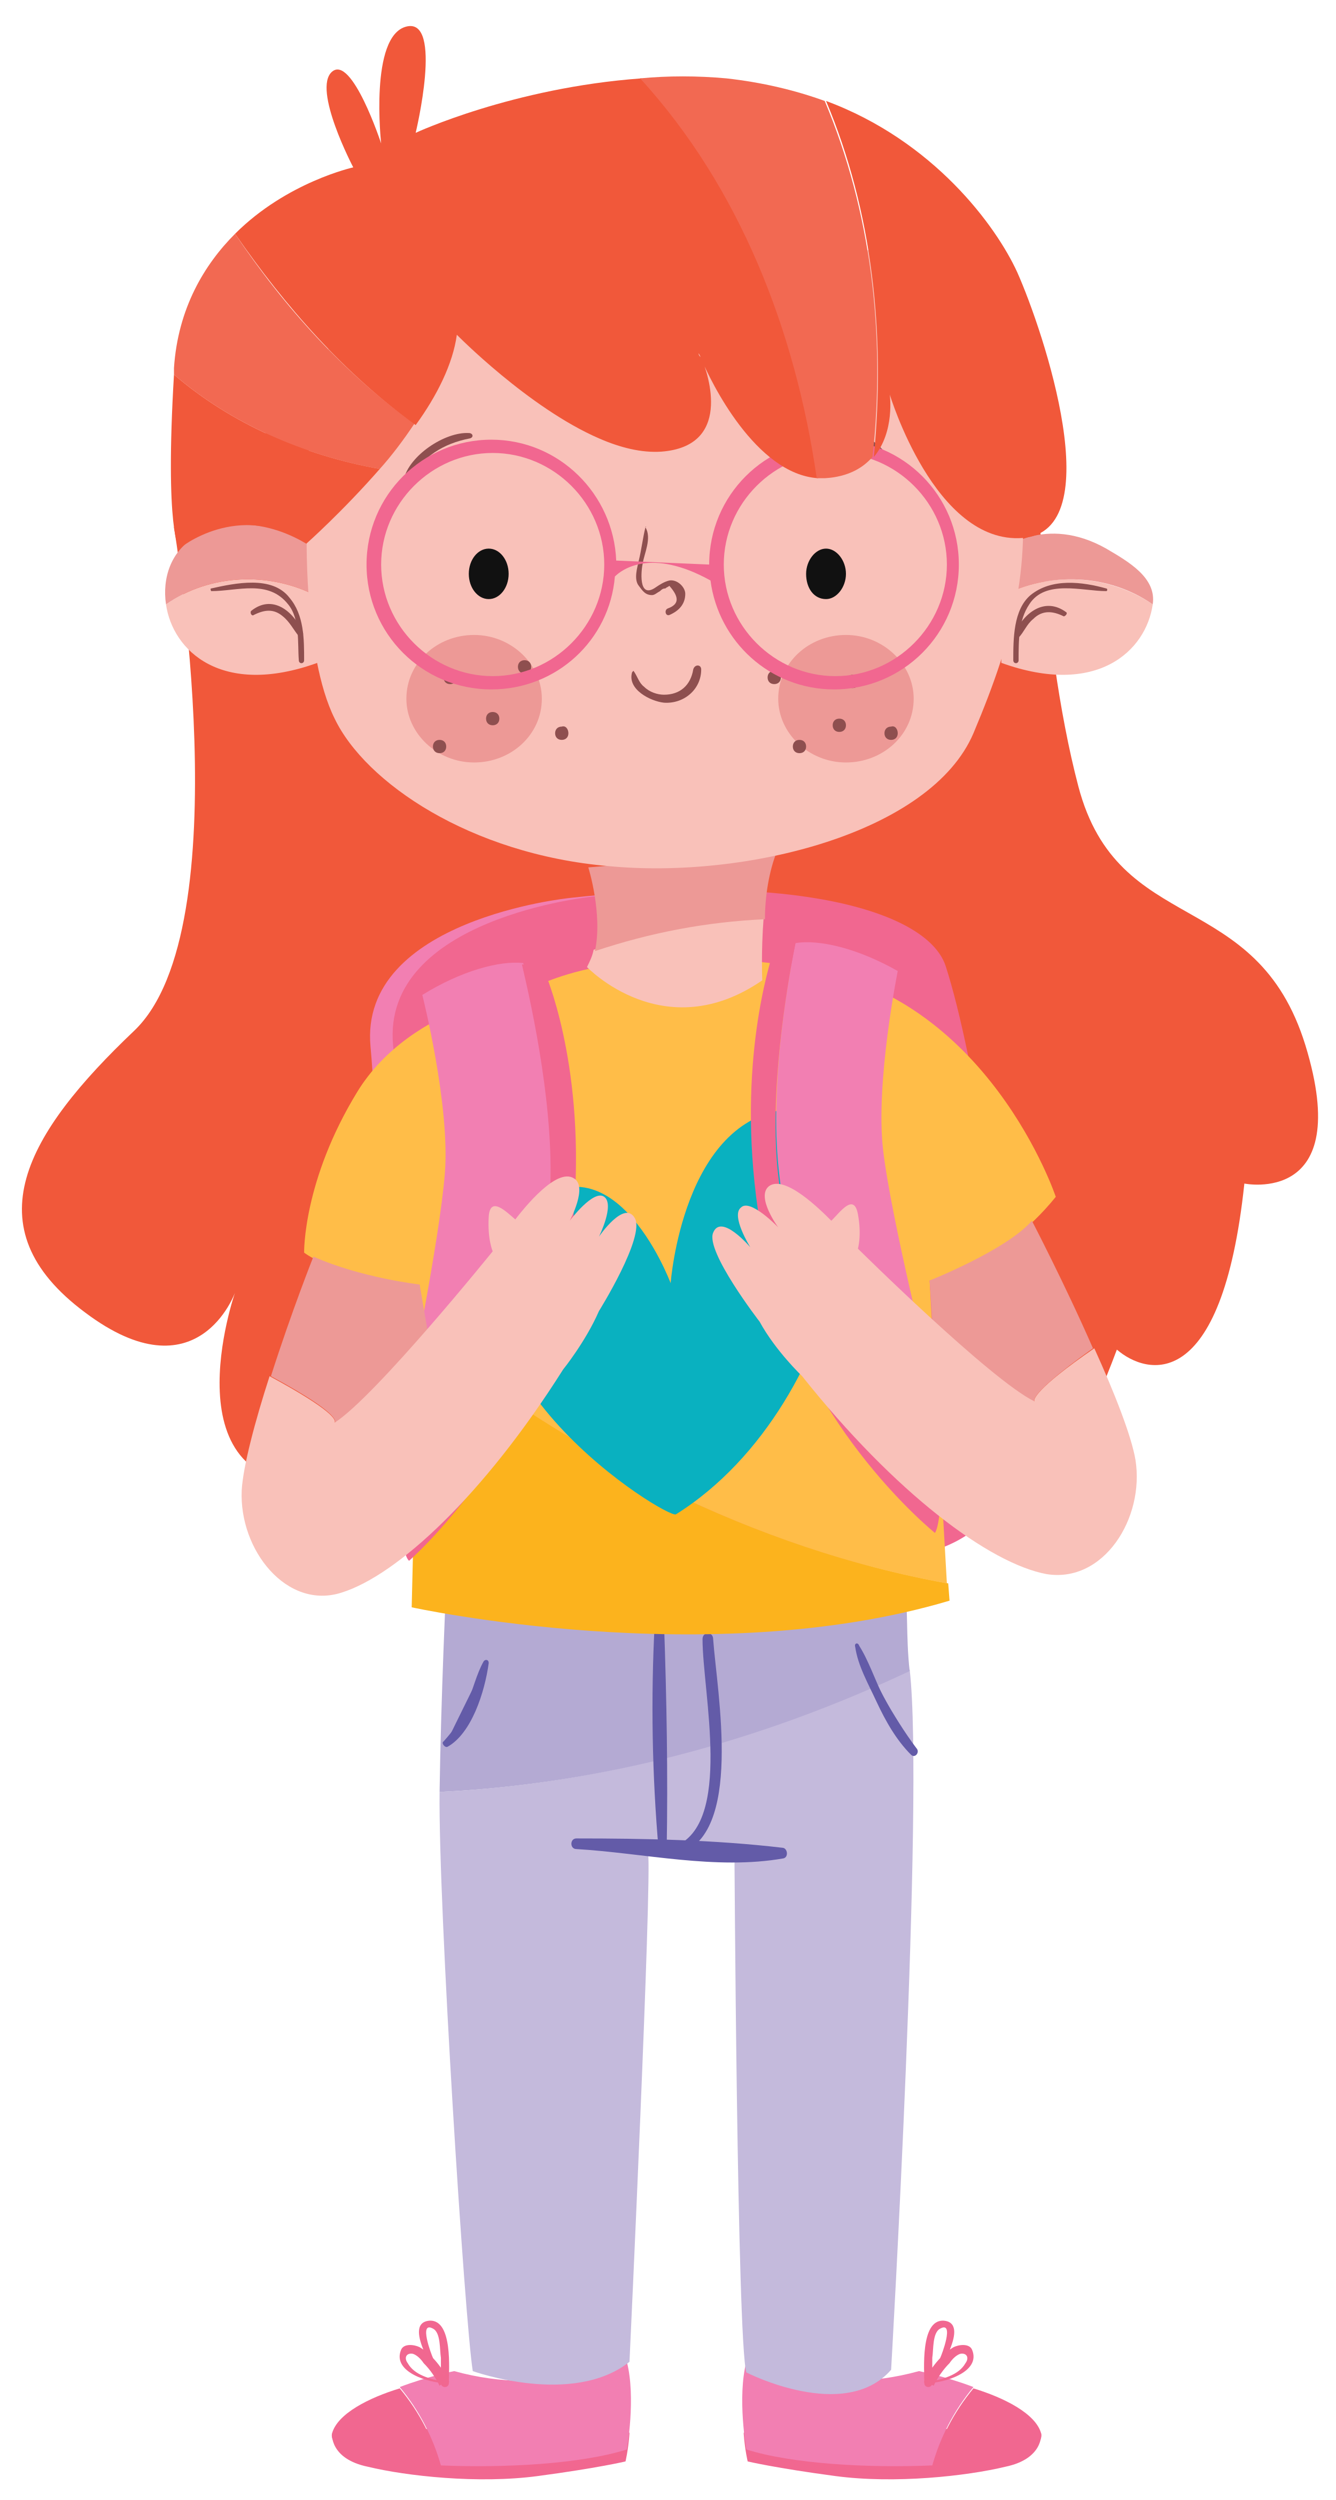 <?xml version="1.0" encoding="utf-8"?>
<!-- Generator: Adobe Illustrator 24.0.1, SVG Export Plug-In . SVG Version: 6.00 Build 0)  -->
<svg version="1.1" id="Layer_1" xmlns="http://www.w3.org/2000/svg" xmlns:xlink="http://www.w3.org/1999/xlink" x="0px" y="0px"
	 viewBox="0 0 100.6 188.2" style="enable-background:new 0 0 100.6 188.2;" xml:space="preserve" width="53.454" height="100">
<style type="text/css">
	.gwg00{fill:#F1583A;}
	.gwg01{fill:#F27FB2;}
	.gwg02{fill:#F16790;}
	.gwg03{fill:#C4BADC;}
	.gwg04{fill:#B4AAD3;}
	.gwg05{fill:#635BA8;}
	.gwg06{fill:#FCB31D;}
	.gwg07{fill:#FFBD48;}
	.gwg08{fill:#09B1C0;}
	.gwg09{fill:#ED9996;}
	.gwg10{fill:#F9C1B9;}
	.gwg11{fill:#8E4F4F;}
	.gwg12{fill:#111111;}
	.gwg13{fill:#F26952;}
</style>
<g id="OBJECTS">
	<g>
		<g>
			<path class="gwg00" d="M13.1,39.7c0,0,5.1,30.2-3,37.9C2,85.3-2.2,92.4,6.4,98.8c8.5,6.4,11.3-1.5,11.3-1.5s-5.3,15.2,6.7,14.4
				s18.8-10.8,18.8-10.8s15.9,16.3,29.9,12.7c6.6-0.9,9-6.7,11-12c2.2,1.9,7.9,3.5,9.6-12.5c0,0,8.3,1.7,4.6-10.4
				c-3.7-12-14.1-8.1-17.1-19.5s-3.3-27.6-3.3-27.6S20,20.6,13.1,39.7z"/>
			<g>
				<path class="gwg01" d="M42.9,67.6c0,0-15.9,1.6-15,11.2c0.9,9.6,0.1,31.6,5.3,39.6c2.2,3.3,28.4,0.5,35.2-1.5
					c6.9-2.1,7-8.4,6.3-15c-0.8-6.5-2.9-22-5.2-29.1C68,68.4,57,66,42.9,67.6z"/>
				<path class="gwg02" d="M44.6,67.5c0,0-15.9,1.6-15,11.2c0.9,9.6,0.1,31.6,5.3,39.6c2.2,3.3,28.4,0.6,35.2-1.5
					c6.9-2.1,7-8.4,6.3-15c-0.8-6.5-2.9-22-5.2-29.1C69.7,68.3,58.8,65.9,44.6,67.5z"/>
			</g>
			<g>
				<path class="gwg02" d="M78.4,183.2c0,0,0.2,1.9-2.7,2.5c-2.9,0.7-8.3,1.3-12.8,0.7c-4.5-0.6-6.6-1.1-6.6-1.1s-0.2-0.8-0.3-2.1
					C55.9,181.9,78.4,183.2,78.4,183.2z"/>
				<path class="gwg02" d="M78.4,183.2c0.3,1.4-3.5,2.2-8.2,2.5c0.6-2.1,1.6-4.1,3.1-5.9C75.6,180.5,78,181.7,78.4,183.2z"/>
				<path class="gwg01" d="M56.2,177.8c0,0,5.8,2.7,13,0.7c0,0,2,0.4,4.1,1.2c-1.5,1.8-2.5,3.8-3.1,5.9c-4.8,0.2-10.5-0.1-14-1.2
					C56.2,184.4,55.5,180.5,56.2,177.8z"/>
				<g>
					<path class="gwg02" d="M70,179.3c1-0.2,2.2-0.5,2.7-1.4c0.3-0.4,0.1-0.8-0.4-0.7c-0.3,0.1-0.6,0.4-0.8,0.7
						c-0.5,0.5-0.9,1.1-1.2,1.7c-0.2-0.1-0.3-0.2-0.5-0.3c0.4-0.6,0.7-1.2,1-1.8c0.1-0.2,1.1-2.8,0-2.2c-0.6,0.3-0.5,1.6-0.6,2.2
						c0,0.6,0,1.3,0,1.9c0,0.4-0.6,0.4-0.6,0c0-1-0.3-4.7,1.4-4.7c2.2,0.1-0.5,4.1-0.9,4.8c-0.2,0.3-0.6,0-0.5-0.3
						c0.5-0.9,1.2-1.9,2.2-2.5c0.4-0.2,1.2-0.3,1.4,0.2c0.7,1.7-2.2,2.5-3.3,2.5C69.9,179.6,69.9,179.3,70,179.3L70,179.3z"/>
				</g>
			</g>
			<g>
				<path class="gwg02" d="M25,183.2c0,0-0.2,1.9,2.7,2.5c2.9,0.7,8.3,1.3,12.8,0.7c4.5-0.6,6.6-1.1,6.6-1.1s0.2-0.8,0.3-2.1
					C47.5,181.9,25,183.2,25,183.2z"/>
				<path class="gwg02" d="M25,183.2c-0.3,1.4,3.5,2.2,8.2,2.5c-0.6-2.1-1.6-4.1-3.1-5.9C27.8,180.5,25.4,181.7,25,183.2z"/>
				<path class="gwg01" d="M47.2,177.8c0,0-5.8,2.7-13,0.7c0,0-2,0.4-4.1,1.2c1.5,1.8,2.5,3.8,3.1,5.9c4.8,0.2,10.5-0.1,14-1.2
					C47.2,184.4,47.9,180.5,47.2,177.8z"/>
				<g>
					<path class="gwg02" d="M33.4,179.3c-1-0.2-2.2-0.5-2.7-1.4c-0.3-0.4-0.1-0.8,0.4-0.7c0.3,0.1,0.6,0.4,0.8,0.7
						c0.5,0.5,0.9,1.1,1.2,1.7c0.1-0.1,0.3-0.2,0.5-0.3c-0.4-0.6-0.7-1.2-1-1.8c-0.1-0.2-1.1-2.8,0-2.2c0.6,0.3,0.5,1.6,0.6,2.2
						c0,0.6,0,1.3,0,1.9c0,0.4,0.6,0.4,0.6,0c0-1,0.3-4.7-1.4-4.7c-2.2,0.1,0.5,4.1,0.9,4.8c0.2,0.3,0.6,0,0.5-0.3
						c-0.5-0.9-1.2-1.9-2.2-2.5c-0.4-0.2-1.2-0.3-1.4,0.2c-0.7,1.7,2.2,2.5,3.3,2.5C33.5,179.6,33.5,179.3,33.4,179.3L33.4,179.3z"
						/>
				</g>
			</g>
			<g>
				<path class="gwg03" d="M33.1,134.9c-0.1,8.6,1.9,39.9,2.5,43.6c0,0,7.5,2.7,11.8-0.7c0,0,1.7-36.3,1.4-38.3c0,0,4,0.5,6.5-0.6
					c0,0,0.2,37.4,0.9,39.7c0,0,7.4,3.8,10.9-0.2c0,0,2.5-43.1,1.4-52.7C57.1,131.1,45.2,134.3,33.1,134.9z"/>
				<path class="gwg04" d="M68.1,119.8c-1.7-2.8-34.5-0.6-34.5-0.6s-0.4,8.7-0.5,15.7c12.2-0.6,24.1-3.8,35.4-9.1
					C68.2,123.3,68.4,120.4,68.1,119.8z"/>
				<g>
					<g>
						<path class="gwg05" d="M64.5,123.9c0.9,2.6,2.4,5.9,4.2,7.9"/>
						<g>
							<path class="gwg05" d="M64.4,124c0.2,1.4,1,2.8,1.6,4.1c0.7,1.5,1.5,2.9,2.6,4c0.3,0.3,0.7-0.2,0.4-0.5
								c-0.9-1.2-1.7-2.5-2.5-3.9c-0.6-1.2-1.1-2.7-1.8-3.8C64.6,123.6,64.3,123.7,64.4,124L64.4,124z"/>
						</g>
					</g>
					<g>
						<path class="gwg05" d="M33.6,131.2c1.8-1.3,2.2-3.8,3-6.1"/>
						<g>
							<path class="gwg05" d="M33.7,131.5c1.8-1,2.8-4.1,3.1-6.3c0-0.3-0.3-0.3-0.4-0.1c-0.5,0.9-0.8,2.1-1.2,3.1
								c-0.4,1.2-1,2-1.8,2.9C33.2,131.2,33.5,131.6,33.7,131.5L33.7,131.5z"/>
						</g>
					</g>
					<g>
						<path class="gwg05" d="M43.4,138.8c4.9,0.1,10.3,0.9,15.5,0.7"/>
						<g>
							<path class="gwg05" d="M43.4,139.2c5.1,0.3,10.5,1.6,15.6,0.7c0.4-0.1,0.3-0.8-0.1-0.8c-5.1-0.6-10.4-0.7-15.5-0.7
								C42.9,138.4,42.9,139.2,43.4,139.2L43.4,139.2z"/>
						</g>
					</g>
					<g>
						<path class="gwg05" d="M49.9,139.3c-0.3-5.6-0.3-11.3-0.3-17.1"/>
						<g>
							<path class="gwg05" d="M50.2,139.3c0.1-5.7,0-11.4-0.2-17.1c0-0.5-0.6-0.5-0.7,0c-0.3,5.6-0.2,11.5,0.3,17.1
								C49.7,139.7,50.2,139.7,50.2,139.3L50.2,139.3z"/>
						</g>
					</g>
					<g>
						<path class="gwg05" d="M51,139.6c5-1.4,3-12.1,2.7-16.2c0-0.6-0.8-0.6-0.8,0c0,4,2.3,13.9-2.1,15.6
							C50.5,139.1,50.6,139.7,51,139.6L51,139.6z"/>
					</g>
				</g>
			</g>
			<path class="gwg06" d="M31,121c0,0,22.4,4.9,40.5-0.5l-0.1-1.3c-14.4-2.6-28.3-9.6-39.9-19L31,121z"/>
			<path class="gwg07" d="M79.5,90.1c0,0-5.1-15.3-19.2-17.3c-14.1-2.1-20.2,1.6-20.2,1.6s-9.1,1.1-13.2,7.8s-4,12.1-4,12.1
				s2.6,2,8,2.4c0.2,0,0.4,0,0.6,0l-0.1,3.5c11.6,9.3,25.5,16.4,39.9,19L70,96.4C70.1,96.4,75.3,95.3,79.5,90.1z"/>
			<path class="gwg08" d="M50.9,114c-0.6,0.4-18.7-10.7-12.3-22c7.2-8,11.9,4.6,11.9,4.6s0.9-12.4,8.9-13.1S64.3,105.6,50.9,114z"/>
			<g>
				<path class="gwg01" d="M59.9,71c1.8-0.3,4.7,0.4,7.7,2.1c0,0-1.7,8.4-1.1,13.5s3.5,16.7,3.5,16.7s1.1,6.7,0.9,10.3
					c-6.2-7-10.7-11.9-12.2-25C57.9,82.2,59.2,74.4,59.9,71z"/>
				<path class="gwg02" d="M58,72.4c0.2-0.8,0.9-1.2,1.9-1.4c-0.7,3.5-2,11.3-1.3,17.5c1.5,13.1,6,18.1,12.2,25
					c-0.1,0.9-0.2,1.6-0.4,1.9c0,0-9.6-7.7-12.5-19.9C55.1,83.4,57.4,74.6,58,72.4z"/>
			</g>
			<g>
				<path class="gwg09" d="M78,105.6c-3.2-1.5-7.8-6.2-7.8-6.2l-0.2-3c0,0,5.8-2.3,7.7-4.5c0,0,2.5,4.8,4.6,9.6
					C76.7,105.5,78,105.6,78,105.6z"/>
				<path class="gwg10" d="M85.5,109.9c-0.3-1.8-1.6-5.1-3.1-8.4c-4.5,3.1-4.6,3.9-4.5,4C74.6,103.9,64.6,94,64.6,94s0.3-1,0-2.6
					s-1.3-0.2-2,0.5c-0.8-0.8-3.5-3.5-4.7-2.6c-1,0.8,0.7,3.1,0.7,3.1s-2.1-2.2-2.8-1.5c-0.8,0.6,0.7,3,0.7,3s-2.2-2.6-2.8-1.1
					c-0.6,1.4,3.5,6.7,3.5,6.7l0,0c1.2,2.2,3.2,4.1,3.2,4.1c7,8.8,14.1,14.1,18.4,14.9C83.1,119.2,86.2,114.3,85.5,109.9z"/>
			</g>
			<g>
				<g>
					<g>
						<path class="gwg10" d="M12.5,45.5c0.5,3.5,4.2,7,11.4,4.4v-5C20.3,43,15.8,43.2,12.5,45.5z"/>
						<path class="gwg09" d="M14.6,40.5c-1.7,1-2.4,3-2.1,5c3.3-2.3,7.8-2.5,11.4-0.6v-3.4C23.8,41.4,19.2,37.8,14.6,40.5z"/>
					</g>
					<g>
						<g>
							<g>
								<path class="gwg11" d="M15.9,44.5c2,0,4.3-0.9,5.8,1c0.9,1.1,0.7,2.9,0.8,4.2c0,0.3,0.4,0.3,0.4,0c0-1.6,0-3.4-1.1-4.7
									c-1.3-1.7-4.1-1.1-5.9-0.7C15.8,44.3,15.9,44.5,15.9,44.5L15.9,44.5z"/>
							</g>
						</g>
						<g>
							<g>
								<path class="gwg11" d="M19.1,46.3c0.8-0.4,1.5-0.5,2.2,0.1c0.5,0.4,0.8,1,1.2,1.5c0.2,0.2,0.4-0.1,0.3-0.3
									c-0.7-1.6-2.3-2.9-3.9-1.6C18.8,46.2,19,46.4,19.1,46.3L19.1,46.3z"/>
							</g>
						</g>
					</g>
				</g>
				<g>
					<g>
						<path class="gwg10" d="M86.8,45.5c-0.5,3.5-4.2,7-11.4,4.4v-5C78.9,43,83.4,43.2,86.8,45.5z"/>
						<path class="gwg09" d="M83.3,41.3c1.7,1,3.8,2.2,3.5,4.2c-3.3-2.3-7.8-2.5-11.4-0.6v-3.4C75.4,41.4,78.7,38.7,83.3,41.3z"/>
					</g>
					<g>
						<g>
							<g>
								<path class="gwg11" d="M83.3,44.3c-1.8-0.5-4.1-0.8-5.7,0.5c-1.3,1.1-1.3,3.3-1.3,4.9c0,0.3,0.4,0.3,0.4,0c0-1.5,0-3,0.8-4.2
									c1.2-1.9,4-1,5.8-1C83.4,44.5,83.4,44.3,83.3,44.3L83.3,44.3z"/>
							</g>
						</g>
						<g>
							<g>
								<path class="gwg11" d="M80.3,46.1c-1.6-1.2-3.2,0-3.9,1.6c-0.1,0.2,0.2,0.5,0.3,0.3c0.4-0.4,0.6-1,1.1-1.4
									c0.7-0.7,1.5-0.6,2.3-0.2C80.2,46.4,80.4,46.2,80.3,46.1L80.3,46.1z"/>
							</g>
						</g>
					</g>
				</g>
				<path class="gwg10" d="M44.7,71.5c-0.1,0.5-0.3,0.9-0.5,1.3c0,0,5.8,6.1,13.2,1c0,0-0.1-2.1,0.1-4.7
					C53.1,69.4,48.9,70.1,44.7,71.5z"/>
				<path class="gwg09" d="M58.5,64.1l-14.2,1.2c0,0,1.1,3.5,0.5,6.3c4.2-1.4,8.4-2.2,12.8-2.4C57.6,67.5,57.9,65.6,58.5,64.1z"/>
				<path class="gwg10" d="M23.1,39.6c0,0-0.3,9.7,2.1,14.5c2.3,4.8,10.2,10.2,20.6,11.1c10.4,1,24.3-2.5,27.5-10
					c3.2-7.6,4.4-12.8,3.4-20.5s-1.4-11.1-8.5-14.6C61,16.8,22.1-0.6,23.1,39.6z"/>
				<ellipse class="gwg12" cx="36.8" cy="43.2" rx="1.5" ry="1.9"/>
				<path class="gwg12" d="M63.7,43.2c0,1-0.7,1.9-1.5,1.9c-0.9,0-1.5-0.8-1.5-1.9c0-1,0.7-1.9,1.5-1.9C63,41.3,63.7,42.2,63.7,43.2z
					"/>
				<g>
					<g>
						<path class="gwg11" d="M48.6,39.7c-0.2,0.8-0.3,1.7-0.5,2.5c-0.1,0.5-0.4,1.4,0,1.9c0.3,0.4,0.5,0.7,1,0.7
							c0.2,0,0.4-0.2,0.6-0.3c0.1-0.1,0.2-0.2,0.4-0.2c0.1-0.1,0.2-0.1,0.3-0.2c0.8,0.9,0.7,1.4-0.1,1.7c-0.3,0.1-0.2,0.6,0.1,0.5
							c0.7-0.3,1.2-0.8,1.2-1.6c0-0.5-0.6-1.1-1.2-1c-0.4,0.1-0.7,0.3-1,0.5c-1.4,1-1.1-1.4-1-1.8C48.5,41.7,49.1,40.5,48.6,39.7
							C48.7,39.6,48.6,39.6,48.6,39.7L48.6,39.7z"/>
					</g>
				</g>
				<g>
					<g>
						<path class="gwg11" d="M47.6,50.6c-0.4,1.3,1.4,2.2,2.4,2.3c1.5,0.1,2.8-1,2.8-2.5c0-0.4-0.5-0.4-0.6,0c-0.2,1.2-1,1.9-2.2,1.9
							c-0.5,0-1.1-0.2-1.5-0.6c-0.4-0.3-0.5-0.8-0.8-1.2C47.7,50.5,47.7,50.5,47.6,50.6L47.6,50.6z"/>
					</g>
				</g>
				<g>
					<g>
						<path class="gwg11" d="M30.7,36.1c1.2-1.7,2.6-2.7,4.7-3.1c0.3-0.1,0.2-0.4-0.1-0.4c-1.8-0.1-4.5,1.7-4.9,3.5
							C30.4,36.1,30.6,36.2,30.7,36.1L30.7,36.1z"/>
					</g>
				</g>
				<g>
					<g>
						<path class="gwg11" d="M61.3,32.2c1.8,0.4,3.5,0.7,4.8,2.1c0.3,0.3,0.7-0.1,0.4-0.4c-1.1-1.3-3.6-2.3-5.3-1.9
							C61.2,32,61.2,32.2,61.3,32.2L61.3,32.2z"/>
					</g>
				</g>
				<path class="gwg09" d="M40.8,52.6c0,2.7-2.3,4.8-5.1,4.8c-2.8,0-5.1-2.2-5.1-4.8c0-2.7,2.3-4.8,5.1-4.8S40.8,50,40.8,52.6z"/>
				<path class="gwg09" d="M68.8,52.6c0,2.7-2.3,4.8-5.1,4.8c-2.8,0-5.1-2.2-5.1-4.8c0-2.7,2.3-4.8,5.1-4.8S68.8,50,68.8,52.6z"/>
				<path class="gwg11" d="M34.4,51c0,0.3-0.2,0.5-0.5,0.5s-0.5-0.2-0.5-0.5s0.2-0.5,0.5-0.5C34.1,50.5,34.4,50.7,34.4,51z"/>
				<path class="gwg11" d="M37.6,54.1c0,0.3-0.2,0.5-0.5,0.5s-0.5-0.2-0.5-0.5s0.2-0.5,0.5-0.5S37.6,53.8,37.6,54.1z"/>
				<path class="gwg11" d="M33.6,56.2c0,0.3-0.2,0.5-0.5,0.5s-0.5-0.2-0.5-0.5s0.2-0.5,0.5-0.5S33.6,55.9,33.6,56.2z"/>
				<path class="gwg11" d="M40,50.2c0,0.3-0.2,0.5-0.5,0.5S39,50.5,39,50.2s0.2-0.5,0.5-0.5S40,49.9,40,50.2z"/>
				<path class="gwg11" d="M42.8,55.2c0,0.3-0.2,0.5-0.5,0.5s-0.5-0.2-0.5-0.5s0.2-0.5,0.5-0.5C42.6,54.6,42.8,54.9,42.8,55.2z"/>
				<path class="gwg11" d="M58.8,51c0,0.3-0.2,0.5-0.5,0.5s-0.5-0.2-0.5-0.5s0.2-0.5,0.5-0.5C58.6,50.5,58.8,50.7,58.8,51z"/>
				<path class="gwg11" d="M60.7,56.2c0,0.3-0.2,0.5-0.5,0.5s-0.5-0.2-0.5-0.5s0.2-0.5,0.5-0.5C60.5,55.7,60.7,55.9,60.7,56.2z"/>
				<path class="gwg11" d="M64.7,51.3c0,0.3-0.2,0.5-0.5,0.5s-0.5-0.2-0.5-0.5s0.2-0.5,0.5-0.5C64.5,50.8,64.7,51,64.7,51.3z"/>
				<path class="gwg11" d="M67.6,55.2c0,0.3-0.2,0.5-0.5,0.5s-0.5-0.2-0.5-0.5s0.2-0.5,0.5-0.5C67.4,54.6,67.6,54.9,67.6,55.2z"/>
				<path class="gwg11" d="M63.7,54.6c0,0.3-0.2,0.5-0.5,0.5s-0.5-0.2-0.5-0.5s0.2-0.5,0.5-0.5C63.5,54.1,63.7,54.3,63.7,54.6z"/>
			</g>
			<path class="gwg02" d="M46.4,42.2c-0.2-5-4.3-9.1-9.4-9.1c-5.2,0-9.4,4.2-9.4,9.4s4.2,9.4,9.4,9.4c4.9,0,8.9-3.7,9.3-8.5
				c0.5-0.5,2.7-2.2,7.2,0.3c0.6,4.6,4.5,8.2,9.3,8.2c5.2,0,9.4-4.2,9.4-9.4s-4.2-9.4-9.4-9.4s-9.4,4.2-9.4,9.4 M37.1,50.9
				c-4.6,0-8.4-3.8-8.4-8.4c0-4.6,3.8-8.4,8.4-8.4s8.4,3.8,8.4,8.4S41.7,50.9,37.1,50.9z M62.9,50.9c-4.6,0-8.4-3.8-8.4-8.4
				c0-4.6,3.8-8.4,8.4-8.4s8.4,3.8,8.4,8.4S67.5,50.9,62.9,50.9z"/>
			<path class="gwg13" d="M17.7,17.6c-2.3,2.3-4.3,5.6-4.6,10.1c0,0.2,0,0.4,0,0.5c4.3,3.7,9.8,6.1,15.5,7.1c0.9-1,1.8-2.2,2.6-3.4
				C25.9,28.1,21.4,23.1,17.7,17.6z"/>
			<path class="gwg00" d="M52.6,26.6c0,0,0.1,0.1,0.2,0.4c0.7,1.7,4.1,8.7,8.8,9C60,24.9,55.8,14.1,48.3,5.9c-9.7,0.7-17,4.1-17,4.1
				s2.1-8.7-0.7-8c-2.8,0.7-1.9,8.8-1.9,8.8S26.5,4.1,25,5.4s1.6,7.2,1.6,7.2s-5,1.1-8.9,5c3.8,5.5,8.2,10.5,13.6,14.4
				c1.6-2.2,2.8-4.6,3.1-6.8c0,0,5.4,5.5,10.7,7.8c0.2-0.3,0.3-0.6,0.3-1.1c0,0.5-0.1,0.8-0.3,1.1c1.6,0.7,3.2,1.1,4.7,1
				c5.3-0.4,3.6-5.7,3-7.1C52.6,26.8,52.6,26.6,52.6,26.6z"/>
			<path class="gwg13" d="M62.1,7.6c-2.2-0.8-4.7-1.4-7.4-1.7c-2.2-0.2-4.4-0.2-6.5,0c7.5,8.2,11.7,19,13.3,30.1c0.2,0,0.4,0,0.6,0
				c1.8-0.1,2.9-0.8,3.6-1.6C66.7,25.2,65.6,15.9,62.1,7.6z"/>
			<path class="gwg00" d="M76.6,20.5C75,17,70.3,10.6,62.2,7.6c3.5,8.3,4.5,17.6,3.6,26.8c1.6-1.9,1.2-4.7,1.2-4.7S70.4,41,77,40.5
				C83.6,40,78.6,25,76.6,20.5z"/>
			<path class="gwg00" d="M13.5,41.3c0,0,4.4-3.7,9.6-0.4c0,0,2.7-2.4,5.5-5.6c-5.7-1-11.2-3.4-15.5-7.1C12.4,40,13.5,41.3,13.5,41.3z
				"/>
			<path class="gwg13" d="M52.7,27c-0.1-0.2-0.2-0.4-0.2-0.4S52.6,26.8,52.7,27z"/>
			<g>
				<path class="gwg01" d="M39.4,72.5c-1.8-0.2-4.7,0.6-7.6,2.4c0,0,2.1,8.3,1.7,13.4c-0.4,5.1-2.8,16.8-2.8,16.8s-0.8,6.8-0.4,10.4
					c5.9-7.2,10.2-12.3,11.1-25.5C41.9,83.7,40.2,76,39.4,72.5z"/>
				<path class="gwg02" d="M41.3,73.9c-0.3-0.8-1-1.2-2-1.3c0.8,3.4,2.5,11.2,2.1,17.5c-0.9,13.2-5.2,18.3-11.1,25.5
					c0.1,0.9,0.2,1.6,0.5,1.9c0,0,9.3-8.1,11.6-20.4C44.8,84.8,42.1,76.1,41.3,73.9z"/>
			</g>
			<g>
				<path class="gwg09" d="M25.1,107.2c3-1.8,7.1-7,7.1-7l-0.6-3.5c0,0-4.4-0.5-8-2.1c0,0-1.6,4-3.2,9
					C26.5,106.9,25.1,107.2,25.1,107.2z"/>
				<path class="gwg10" d="M18.2,112.2c0.1-1.8,1-5.2,2.1-8.6c4.8,2.6,5,3.3,4.9,3.5c3.1-2,11.9-12.9,11.9-12.9s-0.4-0.9-0.3-2.6
					c0.1-1.6,1.3-0.4,2,0.2c0.7-0.9,3.1-3.9,4.4-3.1c1.1,0.6-0.3,3.2-0.3,3.2s1.8-2.4,2.6-1.8c0.8,0.6-0.4,3-0.4,3s1.9-2.8,2.7-1.4
					c0.8,1.4-2.7,7-2.7,7l0,0c-1,2.3-2.7,4.4-2.7,4.4c-6,9.5-12.5,15.5-16.7,16.8C21.6,121.2,18,116.7,18.2,112.2z"/>
			</g>
		</g>
	</g>
</g>
<g id="DESIGNED_BY_FREEPIK">
</g>
</svg>
